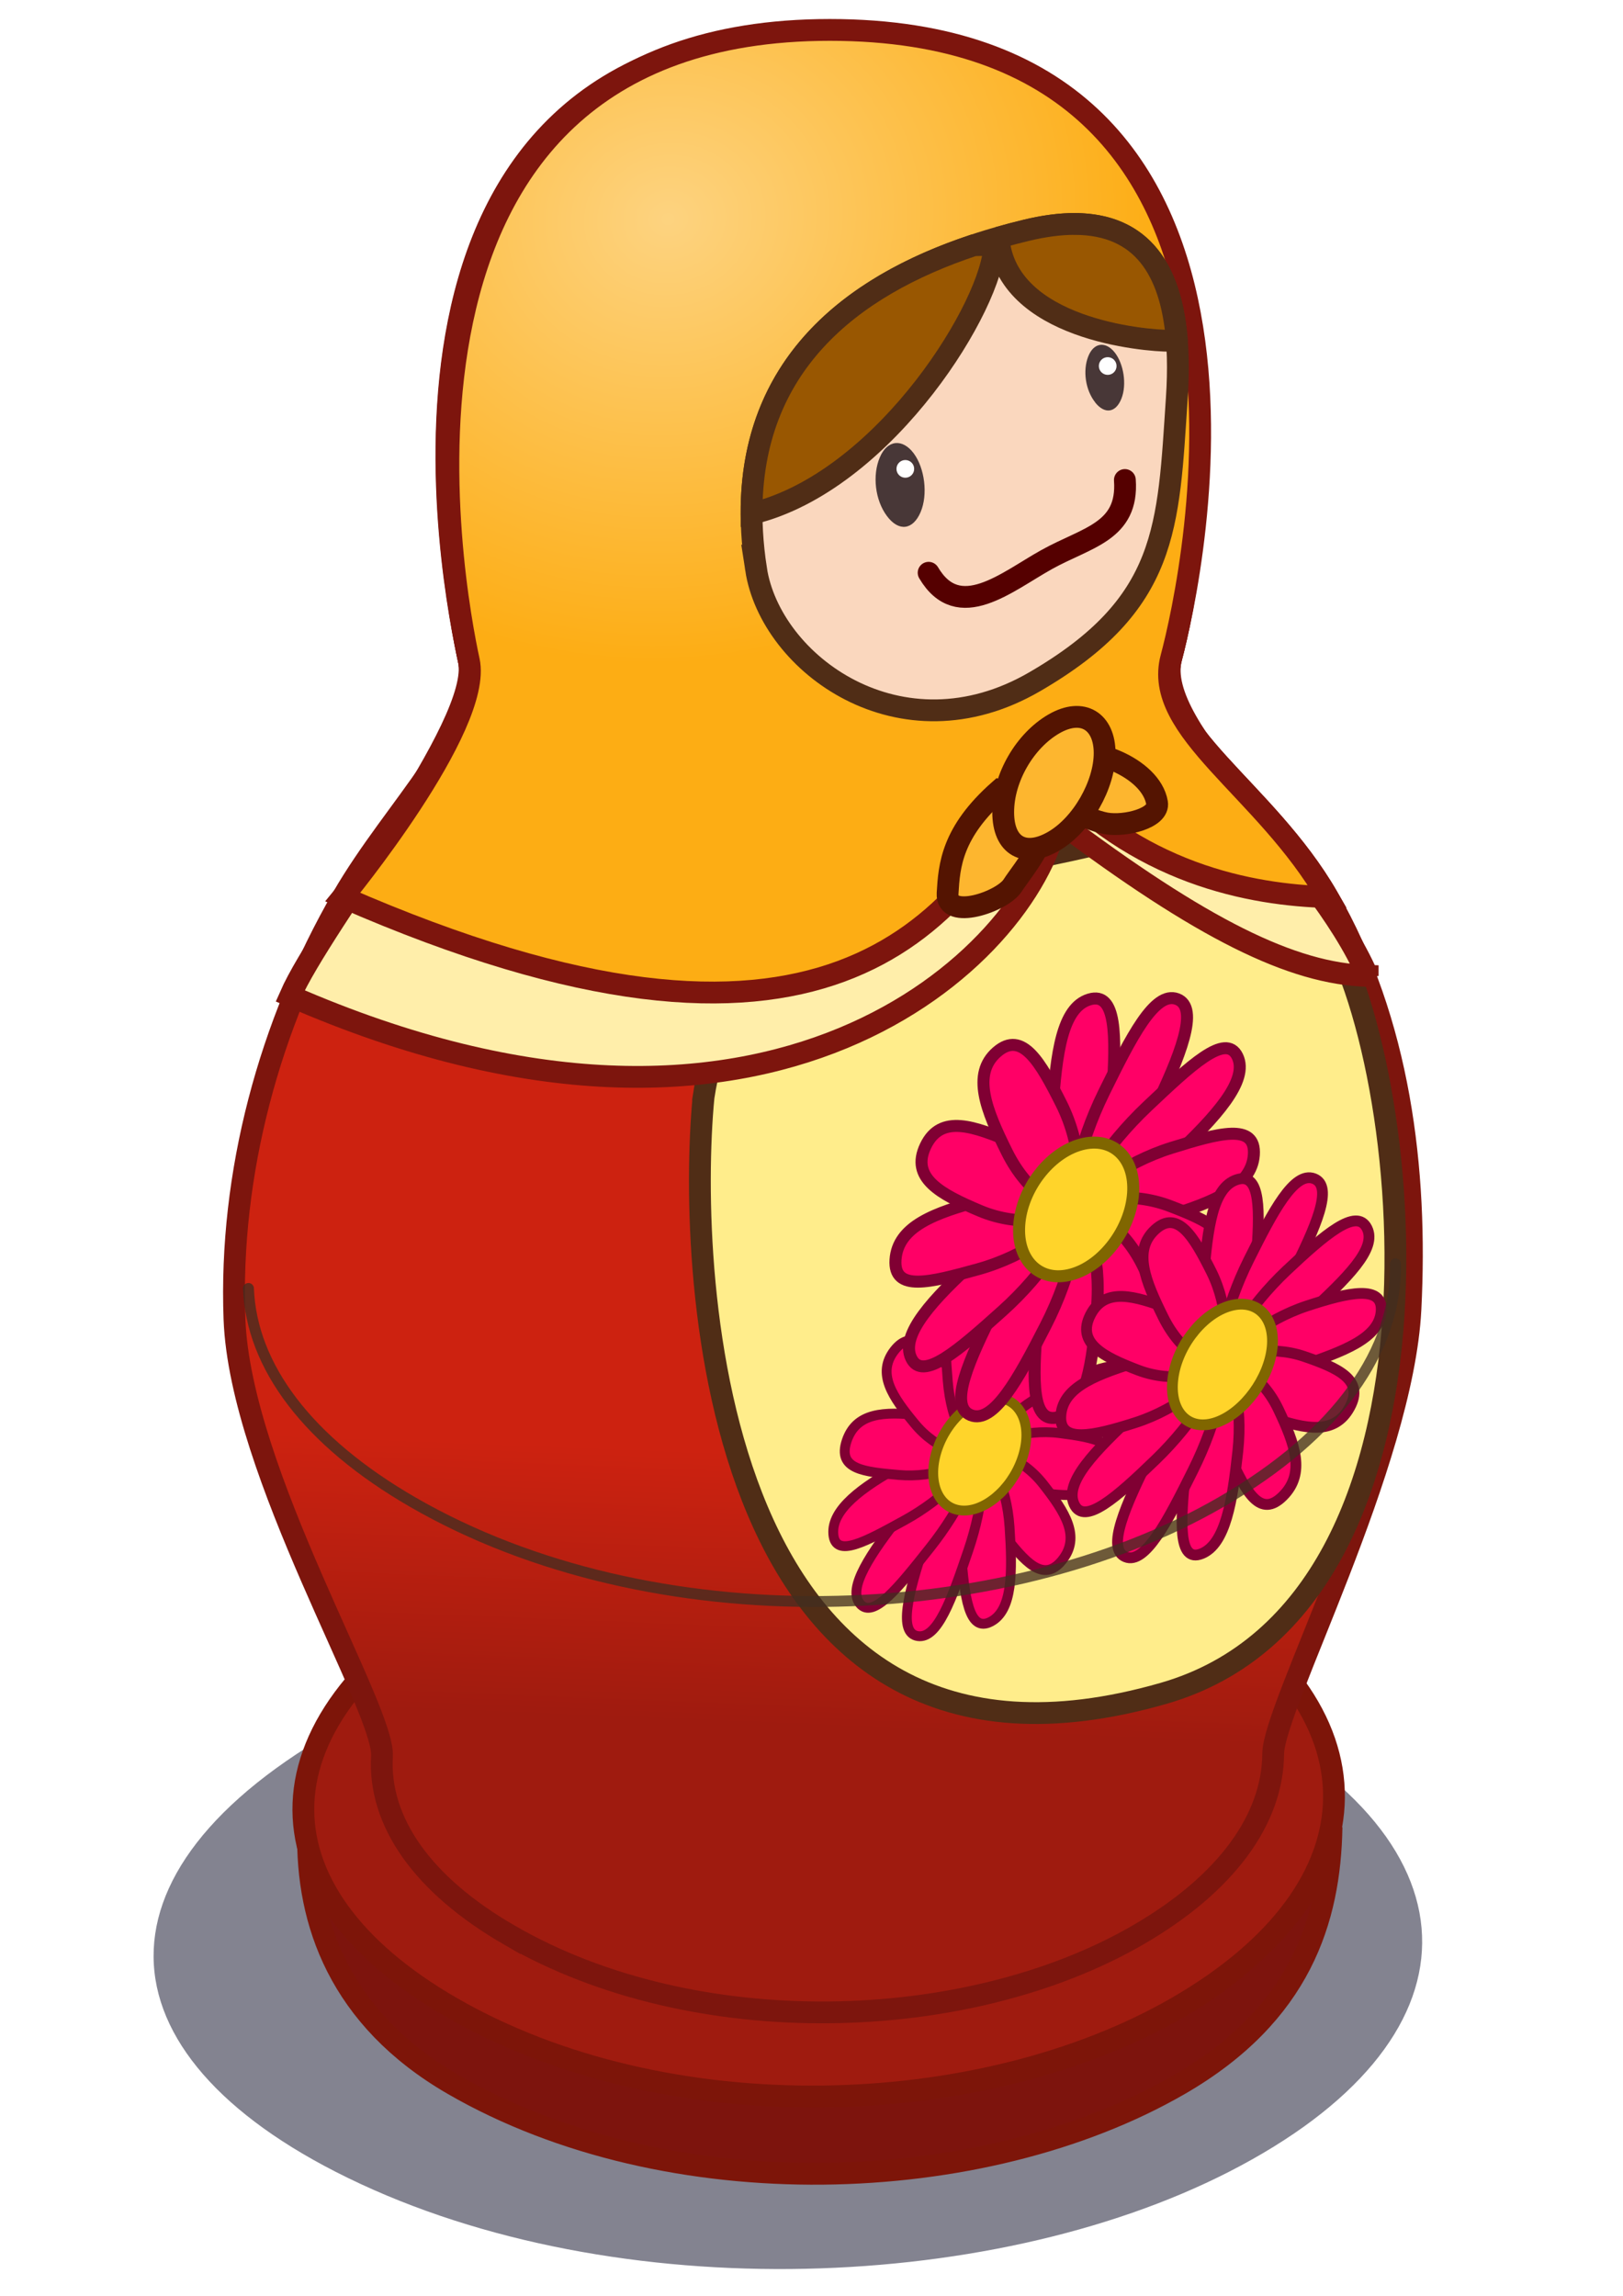 <?xml version="1.0" encoding="UTF-8" standalone="no"?>
<!-- Created with Inkscape (http://www.inkscape.org/) -->

<svg
   width="210mm"
   height="297mm"
   viewBox="0 0 210 297"
   version="1.1"
   id="svg24695"
   inkscape:version="1.2.2 (1:1.2.2+202305151914+b0a8486541)"
   sodipodi:docname="Matryoshka.svg"
   xmlns:inkscape="http://www.inkscape.org/namespaces/inkscape"
   xmlns:sodipodi="http://sodipodi.sourceforge.net/DTD/sodipodi-0.dtd"
   xmlns:xlink="http://www.w3.org/1999/xlink"
   xmlns="http://www.w3.org/2000/svg"
   xmlns:svg="http://www.w3.org/2000/svg">
  <sodipodi:namedview
     id="namedview24697"
     pagecolor="#ffffff"
     bordercolor="#999999"
     borderopacity="1"
     inkscape:showpageshadow="0"
     inkscape:pageopacity="0"
     inkscape:pagecheckerboard="0"
     inkscape:deskcolor="#d1d1d1"
     inkscape:document-units="mm"
     showgrid="false"
     inkscape:zoom="0.56945507"
     inkscape:cx="474.13749"
     inkscape:cy="546.13615"
     inkscape:window-width="2560"
     inkscape:window-height="1056"
     inkscape:window-x="0"
     inkscape:window-y="-6"
     inkscape:window-maximized="1"
     inkscape:current-layer="layer1" />
  <defs
     id="defs24692">
    <linearGradient
       inkscape:collect="always"
       id="linearGradient25591">
      <stop
         style="stop-color:#fdd380;stop-opacity:1;"
         offset="0"
         id="stop25587" />
      <stop
         style="stop-color:#fdad14;stop-opacity:1;"
         offset="1"
         id="stop25589" />
    </linearGradient>
    <linearGradient
       inkscape:collect="always"
       id="linearGradient25133">
      <stop
         style="stop-color:#9f1b0f;stop-opacity:1;"
         offset="0"
         id="stop25129" />
      <stop
         style="stop-color:#cd2210;stop-opacity:1;"
         offset="1"
         id="stop25131" />
    </linearGradient>
    <linearGradient
       inkscape:collect="always"
       xlink:href="#linearGradient25133"
       id="linearGradient25135"
       x1="82.947"
       y1="227.051"
       x2="84.198"
       y2="195.918"
       gradientUnits="userSpaceOnUse"
       gradientTransform="matrix(1.129,0,0,1.129,-13.331,-33.96)" />
    <radialGradient
       inkscape:collect="always"
       xlink:href="#linearGradient25591"
       id="radialGradient25593"
       cx="88.398"
       cy="53.93"
       fx="88.398"
       fy="53.93"
       r="58.538"
       gradientTransform="matrix(0.156,0.968,-1.074,0.173,130.583,-66.569)"
       gradientUnits="userSpaceOnUse" />
    <filter
       inkscape:collect="always"
       style="color-interpolation-filters:sRGB"
       id="filter25597"
       x="-0.023"
       y="-0.045"
       width="1.047"
       height="1.089">
      <feGaussianBlur
         inkscape:collect="always"
         stdDeviation="1.444"
         id="feGaussianBlur25599" />
    </filter>
  </defs>
  <g
     inkscape:label="Layer 1"
     inkscape:groupmode="layer"
     id="layer1">
    <path
       style="fill:#646475;fill-opacity:0.8;fill-rule:evenodd;stroke:none;stroke-width:2.965;stroke-linecap:round;stroke-miterlimit:3.6;stroke-dasharray:none;stroke-opacity:1;filter:url(#filter25597);stop-color:#000000"
       d="m 50.58,278.496 c 30.749,16.032 75.698,14.69 103.873,0 29.552,-15.408 30.307,-38.644 0,-54.446 -30.307,-15.802 -71.449,-14.888 -100.005,0 -32.969,17.189 -32.422,39.558 -3.868,54.446 z"
       id="path25595"
       sodipodi:nodetypes="sssss"
       transform="matrix(1.113,0,0,1.092,-12.878,-23.167)" />
    <path
       id="path4843"
       style="fill:#7d140d;fill-opacity:1;fill-rule:evenodd;stroke:#7d1509;stroke-width:2.821;stroke-linecap:round;stroke-miterlimit:3.6;stroke-dasharray:none;stroke-opacity:1;stop-color:#000000"
       d="m 172.285,236.402 c -1.933,8.058 -8.544,16.838 -19.695,23.276 -25.477,14.709 -66.12,16.053 -93.925,0 -10.308,-5.951 -16.878,-15.204 -18.796,-22.737 -0.247,11.637 3.997,24.189 18.796,32.733 27.805,16.053 68.448,14.709 93.925,0 15.74,-9.087 19.488,-21.397 19.695,-33.273 z"
       sodipodi:nodetypes="csscssc" />
    <path
       style="fill:#9f1b0f;fill-opacity:1;fill-rule:evenodd;stroke:#7d1509;stroke-width:2.821;stroke-linecap:round;stroke-miterlimit:3.6;stroke-dasharray:none;stroke-opacity:1;stop-color:#000000"
       d="m 58.378,259.676 c 27.805,16.053 68.45,14.709 93.927,0 26.722,-15.428 27.405,-38.695 0,-54.518 -27.405,-15.822 -64.608,-14.908 -90.429,0 -29.812,17.212 -29.318,39.61 -3.498,54.518 z"
       id="path4951"
       sodipodi:nodetypes="sssss" />
    <path
       style="fill:url(#linearGradient25135);fill-opacity:1;fill-rule:evenodd;stroke:#7d150d;stroke-width:2.821;stroke-linecap:round;stroke-miterlimit:3.6;stroke-dasharray:none;stroke-opacity:1;stop-color:#000000"
       d="m 65.939,250.354 c 24.05,13.885 59.205,12.723 81.242,0 11.576,-6.683 17.503,-15.068 17.557,-23.492 0.043,-6.033 16.741,-37.451 17.759,-57.478 0.92,-18.107 -1.391,-37.202 -10.702,-53.329 -8.116,-14.057 -22.755,-21.601 -20.243,-30.976 2.726,-10.174 17.492,-80.757 -45.133,-80.757 -62.625,0 -47.647,72.478 -45.751,81.153 1.861,8.515 -9.618,18.977 -16.317,30.581 -9.533,16.511 -14.711,35.816 -14.013,54.589 0.739,19.878 19.446,50.415 19.086,56.54 -0.495,8.436 5.197,16.635 16.515,23.17 z"
       id="path393"
       sodipodi:nodetypes="sssasszssass" />
    <path
       style="fill:#ffed8b;fill-opacity:1;fill-rule:evenodd;stroke:#502d16;stroke-width:2.821;stroke-linecap:round;stroke-miterlimit:3.6;stroke-dasharray:none;stroke-opacity:1;stop-color:#000000"
       d="m 91.024,141.978 c -2.169,22.903 1.011,93.915 59.529,77.084 40.719,-11.712 31.95,-85.117 20.093,-100.879 -8.78,-11.671 -11.676,-13.064 -28.21,-9.078 -21.351,5.148 -47.43,6.327 -51.413,32.872 z"
       id="path22099"
       sodipodi:nodetypes="csssc" />
    <path
       style="fill:#ffeeaa;fill-opacity:1;fill-rule:evenodd;stroke:#7d150d;stroke-width:2.821;stroke-linecap:round;stroke-miterlimit:3.6;stroke-dasharray:none;stroke-opacity:1;stop-color:#000000"
       d="m 176.965,126.249 c -6.886,-15.825 -27.925,-31.795 -25.413,-41.171 2.726,-10.174 17.492,-80.594 -45.133,-80.594 -62.625,0 -47.553,72.295 -45.751,80.99 1.71,8.249 -18.92,33.773 -23.122,43.359 62.128,27.149 95.461,-4.989 99.242,-22.719 18.746,14.099 30.439,19.865 40.177,20.134 z"
       id="path18464"
       sodipodi:nodetypes="cszsccc" />
    <path
       style="fill:url(#radialGradient25593);fill-opacity:1;fill-rule:evenodd;stroke:#7d150d;stroke-width:2.821;stroke-linecap:round;stroke-miterlimit:3.6;stroke-dasharray:none;stroke-opacity:1;stop-color:#000000"
       d="m 171.795,116.055 c -8.116,-14.057 -22.755,-21.601 -20.243,-30.976 2.726,-10.174 18.445,-81.209 -44.181,-81.209 -62.625,0 -48.599,72.93 -46.704,81.604 1.861,8.515 -16.317,30.581 -16.317,30.581 62.128,27.149 79.732,4.03 90.39,-16.78 12.183,13.899 27.315,16.51 37.054,16.78 z"
       id="path16699"
       sodipodi:nodetypes="cszsccc" />
    <path
       style="fill:#fad7be;fill-opacity:1;fill-rule:evenodd;stroke:#502d16;stroke-width:2.821;stroke-linecap:round;stroke-miterlimit:3.6;stroke-dasharray:none;stroke-opacity:1;stop-color:#000000"
       d="m 97.824,73.623 c 1.872,12.256 18.71,24.646 36.054,14.572 17.344,-10.074 17.273,-19.985 18.391,-36.722 0.973,-14.572 -2.938,-25.668 -19.471,-21.681 -21.351,5.148 -39.025,17.297 -34.973,43.832 z"
       id="path13093"
       sodipodi:nodetypes="szsss" />
    <path
       style="fill:#483737;fill-opacity:1;fill-rule:evenodd;stroke:none;stroke-width:2.821;stroke-linecap:round;stroke-miterlimit:3.6;stroke-dasharray:none;stroke-opacity:1;stop-color:#000000"
       d="m 114.769,66.769 c 1.537,2.053 3.361,1.787 4.344,-0.51 0.983,-2.296 0.529,-5.721 -0.896,-7.623 -1.424,-1.902 -3.388,-1.78 -4.374,0.524 -0.986,2.303 -0.634,5.526 0.926,7.609 z"
       id="path13440" />
    <path
       style="fill:#483737;fill-opacity:1;fill-rule:evenodd;stroke:none;stroke-width:2.821;stroke-linecap:round;stroke-miterlimit:3.6;stroke-dasharray:none;stroke-opacity:1;stop-color:#000000"
       d="m 141.702,52.063 c 1.254,1.578 2.68,1.327 3.401,-0.499 0.721,-1.826 0.286,-4.506 -0.871,-5.968 -1.162,-1.462 -2.702,-1.321 -3.424,0.51 -0.722,1.832 -0.373,4.355 0.904,5.955 z"
       id="path13442" />
    <path
       id="path13620"
       style="fill:#995701;fill-opacity:1;fill-rule:evenodd;stroke:#502d16;stroke-width:2.821;stroke-linecap:round;stroke-miterlimit:3.6;stroke-dasharray:none;stroke-opacity:1;stop-color:#000000"
       d="m 128.266,31.677 c -0.456,-0.002 -1.267,0.011 -2.276,0.053 -16.194,5.379 -28.814,15.706 -28.749,34.707 0.298,-0.064 0.603,-0.13 0.926,-0.221 C 114.876,61.554 128.504,39.306 128.651,31.692 c -0.075,-0.008 -0.202,-0.01 -0.386,-0.011 z" />
    <path
       id="path13626"
       style="fill:#995701;fill-opacity:1;fill-rule:evenodd;stroke:#502d16;stroke-width:2.821;stroke-linecap:round;stroke-miterlimit:3.6;stroke-dasharray:none;stroke-opacity:1;stop-color:#000000"
       d="m 139.045,28.972 c -1.847,-0.004 -3.924,0.26 -6.249,0.821 -1.109,0.268 -2.208,0.553 -3.295,0.86 -0.096,0.075 -0.197,0.155 -0.292,0.237 1.062,11.68 18.881,13.22 22.225,13.193 0.339,-0.003 0.605,-0.145 0.81,-0.402 -0.767,-8.62 -4.386,-14.691 -13.198,-14.708 z" />
    <path
       style="fill:none;fill-opacity:1;fill-rule:evenodd;stroke:#550000;stroke-width:2.821;stroke-linecap:round;stroke-miterlimit:3.6;stroke-dasharray:none;stroke-opacity:1;stop-color:#000000"
       d="m 120.154,74.096 c 3.88,6.567 10.06,1.196 15.271,-1.706 5.21,-2.902 10.601,-3.582 10.122,-10.295"
       id="path15339"
       sodipodi:nodetypes="czc" />
    <circle
       style="fill:#ffffff;fill-opacity:1;fill-rule:evenodd;stroke:none;stroke-width:2.821;stroke-linecap:round;stroke-miterlimit:3.6;stroke-dasharray:none;stroke-opacity:1;stop-color:#000000"
       id="path16453"
       cx="117.139"
       cy="60.657"
       r="1.145" />
    <circle
       style="fill:#ffffff;fill-opacity:1;fill-rule:evenodd;stroke:none;stroke-width:2.821;stroke-linecap:round;stroke-miterlimit:3.6;stroke-dasharray:none;stroke-opacity:1;stop-color:#000000"
       id="circle16576"
       cx="143.325"
       cy="47.351"
       r="1.145" />
    <path
       style="fill:#fdb62f;fill-opacity:1;fill-rule:evenodd;stroke:#541401;stroke-width:2.821;stroke-linecap:round;stroke-miterlimit:3.6;stroke-dasharray:none;stroke-opacity:1;stop-color:#000000"
       d="m 129.299,102.23 c -6.174,5.446 -6.479,9.765 -6.69,13.339 -0.211,3.574 7.085,1.065 8.416,-1.015 1.331,-2.08 6.213,-7.676 3.145,-9.744 -3.068,-2.068 -4.871,-2.58 -4.871,-2.58 z"
       id="path17723" />
    <path
       style="fill:#fdb62f;fill-opacity:1;fill-rule:evenodd;stroke:#541401;stroke-width:2.821;stroke-linecap:round;stroke-miterlimit:3.6;stroke-dasharray:none;stroke-opacity:1;stop-color:#000000"
       d="m 137.322,97.86 c 3.381,-1.673 11.59,1.326 12.387,5.992 0.339,1.986 -4.13,3.106 -6.609,2.664 -2.431,-0.433 -9.258,-3.436 -7.673,-6.779 1.585,-3.343 0.16,-2.481 1.896,-1.878 z"
       id="path17833"
       sodipodi:nodetypes="ssssss" />
    <path
       style="fill:#fdb62f;fill-opacity:1;fill-rule:evenodd;stroke:#541401;stroke-width:2.821;stroke-linecap:round;stroke-miterlimit:3.6;stroke-dasharray:none;stroke-opacity:1;stop-color:#000000"
       d="m 129.804,105.068 c 0,4.409 2.784,5.921 6.502,3.774 3.719,-2.147 6.622,-7.327 6.622,-11.411 0,-4.085 -2.829,-5.94 -6.558,-3.786 -3.73,2.153 -6.566,6.949 -6.566,11.424 z"
       id="path17391" />
    <g
       id="g24341"
       transform="matrix(5.82,0.643,-0.643,5.82,-2100.213,-775.934)">
      <g
         id="g24283"
         transform="matrix(0.773,0.278,-0.278,0.773,128.964,-86.678)">
        <path
           id="path24257"
           style="fill:#ff0066;fill-rule:evenodd;stroke:#800033;stroke-width:0.265;stroke-linecap:round;stroke-miterlimit:3.6;stop-color:#000000"
           d="m 392.186,126.031 c 0.145,1.318 -0.079,2.523 -0.307,2.599 -0.229,0.077 -0.699,-0.895 -0.849,-2.217 -0.148,-1.322 -0.223,-2.393 0.316,-2.568 0.539,-0.175 0.697,0.866 0.84,2.185 z"
           sodipodi:nodetypes="ssszs" />
        <path
           id="path24259"
           style="fill:#ff0066;fill-rule:evenodd;stroke:#800033;stroke-width:0.265;stroke-linecap:round;stroke-miterlimit:3.6;stop-color:#000000"
           d="m 393.097,126.515 c -0.333,1.305 -0.926,2.22 -1.143,2.119 -0.219,-0.102 -0.28,-1.318 0.056,-2.612 0.339,-1.296 0.656,-2.319 1.154,-2.099 0.498,0.221 0.269,1.286 -0.066,2.592 0,0 -1.1e-4,0 -1.1e-4,0 z"
           sodipodi:nodetypes="ssszs"
           inkscape:transform-center-y="-3.1021731"
           inkscape:transform-center-x="-1.8789919" />
        <path
           id="path24261"
           style="fill:#ff0066;fill-rule:evenodd;stroke:#800033;stroke-width:0.265;stroke-linecap:round;stroke-miterlimit:3.6;stop-color:#000000"
           d="m 393.684,127.629 c -0.716,0.94 -1.521,1.315 -1.668,1.064 -0.148,-0.252 0.217,-1.383 0.94,-2.314 0.724,-0.931 1.326,-1.647 1.656,-1.077 0.33,0.57 -0.211,1.387 -0.928,2.326 z"
           sodipodi:nodetypes="ssszs"
           inkscape:transform-center-y="-1.8789913"
           inkscape:transform-center-x="-3.1021752" />
        <path
           id="path24263"
           style="fill:#ff0066;fill-rule:evenodd;stroke:#800033;stroke-width:0.265;stroke-linecap:round;stroke-miterlimit:3.6;stop-color:#000000"
           d="m 393.8,129.086 c -0.912,0.303 -1.715,0.037 -1.753,-0.294 -0.039,-0.339 0.65,-1.081 1.566,-1.392 0.912,-0.31 1.638,-0.51 1.723,0.273 0.087,0.792 -0.625,1.111 -1.535,1.413 z"
           sodipodi:nodetypes="ssszs"
           inkscape:transform-center-y="2.057082e-06"
           inkscape:transform-center-x="-3.531265" />
        <path
           id="path24265"
           style="fill:#ff0066;fill-rule:evenodd;stroke:#800033;stroke-width:0.265;stroke-linecap:round;stroke-miterlimit:3.6;stop-color:#000000"
           d="m 393.419,130.486 c -0.874,-0.431 -1.46,-1.254 -1.379,-1.582 0.081,-0.329 0.911,-0.495 1.777,-0.08 0.862,0.416 1.54,0.824 1.363,1.613 -0.175,0.789 -0.888,0.482 -1.761,0.049 z"
           sodipodi:nodetypes="ssszs"
           inkscape:transform-center-y="1.878994"
           inkscape:transform-center-x="-3.1021778" />
        <path
           id="path24267"
           style="fill:#ff0066;fill-rule:evenodd;stroke:#800033;stroke-width:0.265;stroke-linecap:round;stroke-miterlimit:3.6;stop-color:#000000"
           d="m 392.64,131.437 c -0.608,-1.036 -0.823,-2.204 -0.644,-2.439 0.179,-0.234 0.927,0.231 1.523,1.266 0.595,1.035 1.059,1.964 0.663,2.504 -0.393,0.536 -0.935,-0.296 -1.541,-1.331 z"
           sodipodi:nodetypes="ssszs"
           inkscape:transform-center-y="3.1021769"
           inkscape:transform-center-x="-1.8789922" />
        <path
           id="path24269"
           style="fill:#ff0066;fill-rule:evenodd;stroke:#800033;stroke-width:0.265;stroke-linecap:round;stroke-miterlimit:3.6;stop-color:#000000"
           d="m 391.666,131.693 c -0.183,-1.362 0.034,-2.566 0.262,-2.643 0.229,-0.077 0.695,0.898 0.869,2.266 0.177,1.373 0.304,2.502 -0.207,2.663 -0.517,0.163 -0.739,-0.924 -0.924,-2.286 z"
           sodipodi:nodetypes="ssszs"
           inkscape:transform-center-y="3.5312671" />
        <path
           id="path24271"
           style="fill:#ff0066;fill-rule:evenodd;stroke:#800033;stroke-width:0.265;stroke-linecap:round;stroke-miterlimit:3.6;stop-color:#000000"
           d="m 390.757,131.202 c 0.289,-1.343 0.878,-2.256 1.096,-2.155 0.22,0.102 0.28,1.321 -0.014,2.657 -0.291,1.335 -0.527,2.395 -1.025,2.179 -0.498,-0.216 -0.345,-1.334 -0.057,-2.681 0,0 -10e-6,0 -10e-6,0 z"
           sodipodi:nodetypes="ssszs"
           inkscape:transform-center-y="3.1021766"
           inkscape:transform-center-x="1.8789934" />
        <path
           id="path24273"
           style="fill:#ff0066;fill-rule:evenodd;stroke:#800033;stroke-width:0.265;stroke-linecap:round;stroke-miterlimit:3.6;stop-color:#000000"
           d="m 390.154,130.081 c 0.679,-0.97 1.489,-1.346 1.638,-1.094 0.148,0.252 -0.212,1.386 -0.892,2.351 -0.677,0.961 -1.218,1.747 -1.556,1.179 -0.342,-0.575 0.134,-1.47 0.81,-2.436 z"
           sodipodi:nodetypes="ssszs"
           inkscape:transform-center-y="1.8789906"
           inkscape:transform-center-x="3.1021795" />
        <path
           id="path24275"
           style="fill:#ff0066;fill-rule:evenodd;stroke:#800033;stroke-width:0.265;stroke-linecap:round;stroke-miterlimit:3.6;stop-color:#000000"
           d="m 390.016,128.624 c 0.899,-0.328 1.705,-0.067 1.744,0.264 0.04,0.339 -0.646,1.083 -1.531,1.422 -0.888,0.341 -1.556,0.596 -1.666,-0.201 -0.11,-0.804 0.551,-1.156 1.453,-1.485 z"
           sodipodi:nodetypes="ssszs"
           inkscape:transform-center-y="2.0512762e-06"
           inkscape:transform-center-x="3.53127" />
        <path
           id="path24277"
           style="fill:#ff0066;fill-rule:evenodd;stroke:#800033;stroke-width:0.265;stroke-linecap:round;stroke-miterlimit:3.6;stop-color:#000000"
           d="m 390.392,127.237 c 0.869,0.395 1.456,1.208 1.375,1.54 -0.08,0.327 -0.91,0.496 -1.764,0.108 -0.853,-0.385 -1.52,-0.758 -1.357,-1.532 0.163,-0.768 0.875,-0.51 1.746,-0.116 z"
           sodipodi:nodetypes="ssszs"
           inkscape:transform-center-y="-1.878995"
           inkscape:transform-center-x="3.1021792" />
        <path
           id="path24279"
           style="fill:#ff0066;fill-rule:evenodd;stroke:#800033;stroke-width:0.265;stroke-linecap:round;stroke-miterlimit:3.6;stop-color:#000000"
           d="m 391.191,126.293 c 0.589,0.988 0.799,2.154 0.62,2.389 -0.18,0.235 -0.928,-0.231 -1.519,-1.226 -0.591,-0.993 -1.045,-1.848 -0.629,-2.379 0.418,-0.532 0.939,0.228 1.528,1.215 z"
           sodipodi:nodetypes="ssszs"
           inkscape:transform-center-y="-3.1021821"
           inkscape:transform-center-x="1.8789922" />
        <path
           id="circle24281"
           d="m 393.015,128.482 c 0.1,0.883 -0.301,1.761 -0.895,1.96 -0.596,0.199 -1.164,-0.348 -1.272,-1.228 -0.107,-0.883 0.294,-1.75 0.9,-1.952 0.604,-0.201 1.168,0.341 1.267,1.22 z"
           style="fill:#ffd42a;fill-opacity:1;fill-rule:evenodd;stroke:#806600;stroke-width:0.265;stroke-linecap:round;stroke-miterlimit:3.6;stroke-dasharray:none;stroke-opacity:1;stop-color:#000000" />
      </g>
      <g
         id="g24311"
         transform="translate(5.749,-4.049)">
        <path
           id="path24285"
           style="fill:#ff0066;fill-rule:evenodd;stroke:#800033;stroke-width:0.265;stroke-linecap:round;stroke-miterlimit:3.6;stop-color:#000000"
           d="m 392.398,117.668 c 0.055,1.234 -0.289,2.368 -0.546,2.469 -0.256,0.101 -0.681,-0.732 -0.731,-1.958 -0.051,-1.228 -0.04,-2.251 0.543,-2.499 0.58,-0.247 0.678,0.748 0.733,1.989 z"
           sodipodi:nodetypes="ssszs" />
        <path
           id="path24287"
           style="fill:#ff0066;fill-rule:evenodd;stroke:#800033;stroke-width:0.265;stroke-linecap:round;stroke-miterlimit:3.6;stop-color:#000000"
           d="m 393.34,117.992 c -0.454,1.287 -1.179,2.203 -1.406,2.139 -0.232,-0.065 -0.182,-1.173 0.277,-2.446 0.461,-1.272 0.863,-2.356 1.379,-2.226 0.519,0.132 0.207,1.249 -0.249,2.533 z"
           sodipodi:nodetypes="ssszs"
           inkscape:transform-center-y="-3.1021731"
           inkscape:transform-center-x="-1.8789919" />
        <path
           id="path24289"
           style="fill:#ff0066;fill-rule:evenodd;stroke:#800033;stroke-width:0.265;stroke-linecap:round;stroke-miterlimit:3.6;stop-color:#000000"
           d="m 393.884,118.942 c -0.841,0.99 -1.751,1.446 -1.889,1.235 -0.138,-0.212 0.36,-1.297 1.203,-2.291 0.845,-0.994 1.538,-1.819 1.856,-1.315 0.315,0.501 -0.328,1.384 -1.17,2.372 z"
           sodipodi:nodetypes="ssszs"
           inkscape:transform-center-y="-1.8789913"
           inkscape:transform-center-x="-3.1021752" />
        <path
           id="path24291"
           style="fill:#ff0066;fill-rule:evenodd;stroke:#800033;stroke-width:0.265;stroke-linecap:round;stroke-miterlimit:3.6;stop-color:#000000"
           d="m 393.885,120.26 c -1.005,0.433 -1.853,0.306 -1.864,0.003 -0.011,-0.302 0.804,-1.085 1.805,-1.523 1,-0.437 1.8,-0.761 1.828,-0.044 0.027,0.704 -0.767,1.132 -1.769,1.564 z"
           sodipodi:nodetypes="ssszs"
           inkscape:transform-center-y="2.057082e-06"
           inkscape:transform-center-x="-3.531265" />
        <path
           id="path24293"
           style="fill:#ff0066;fill-rule:evenodd;stroke:#800033;stroke-width:0.265;stroke-linecap:round;stroke-miterlimit:3.6;stop-color:#000000"
           d="m 393.341,121.593 c -0.897,-0.235 -1.456,-0.914 -1.339,-1.227 0.117,-0.312 1.033,-0.577 1.923,-0.348 0.886,0.23 1.576,0.459 1.306,1.19 -0.269,0.73 -1,0.619 -1.891,0.385 z"
           sodipodi:nodetypes="ssszs"
           inkscape:transform-center-y="1.878994"
           inkscape:transform-center-x="-3.1021778" />
        <path
           id="path24295"
           style="fill:#ff0066;fill-rule:evenodd;stroke:#800033;stroke-width:0.265;stroke-linecap:round;stroke-miterlimit:3.6;stop-color:#000000"
           d="m 392.397,122.587 c -0.543,-0.842 -0.666,-1.888 -0.45,-2.127 0.215,-0.238 0.986,0.087 1.524,0.916 0.534,0.829 0.92,1.541 0.426,2.113 -0.494,0.573 -0.96,-0.06 -1.5,-0.902 z"
           sodipodi:nodetypes="ssszs"
           inkscape:transform-center-y="3.1021769"
           inkscape:transform-center-x="-1.8789922" />
        <path
           id="path24297"
           style="fill:#ff0066;fill-rule:evenodd;stroke:#800033;stroke-width:0.265;stroke-linecap:round;stroke-miterlimit:3.6;stop-color:#000000"
           d="m 391.305,122.967 c -0.04,-1.217 0.307,-2.35 0.563,-2.451 0.255,-0.101 0.677,0.727 0.713,1.935 0.036,1.206 0.011,2.229 -0.575,2.473 -0.588,0.245 -0.661,-0.742 -0.701,-1.957 z"
           sodipodi:nodetypes="ssszs"
           inkscape:transform-center-y="3.5312671" />
        <path
           id="path24299"
           style="fill:#ff0066;fill-rule:evenodd;stroke:#800033;stroke-width:0.265;stroke-linecap:round;stroke-miterlimit:3.6;stop-color:#000000"
           d="m 390.36,122.632 c 0.473,-1.26 1.2,-2.173 1.427,-2.109 0.229,0.065 0.185,1.172 -0.293,2.429 -0.476,1.259 -0.908,2.287 -1.426,2.144 -0.518,-0.143 -0.179,-1.2 0.292,-2.463 z"
           sodipodi:nodetypes="ssszs"
           inkscape:transform-center-y="3.1021766"
           inkscape:transform-center-x="1.8789934" />
        <path
           id="path24301"
           style="fill:#ff0066;fill-rule:evenodd;stroke:#800033;stroke-width:0.265;stroke-linecap:round;stroke-miterlimit:3.6;stop-color:#000000"
           d="m 389.814,121.671 c 0.858,-0.963 1.772,-1.407 1.91,-1.195 0.138,0.212 -0.358,1.3 -1.223,2.264 -0.862,0.964 -1.572,1.742 -1.878,1.252 -0.308,-0.492 0.338,-1.361 1.19,-2.321 z"
           sodipodi:nodetypes="ssszs"
           inkscape:transform-center-y="1.8789906"
           inkscape:transform-center-x="3.1021795" />
        <path
           id="path24303"
           style="fill:#ff0066;fill-rule:evenodd;stroke:#800033;stroke-width:0.265;stroke-linecap:round;stroke-miterlimit:3.6;stop-color:#000000"
           d="m 389.81,120.344 c 1.025,-0.394 1.878,-0.251 1.889,0.046 0.012,0.309 -0.804,1.077 -1.827,1.485 -1.025,0.409 -1.802,0.708 -1.834,-0.008 -0.033,-0.738 0.742,-1.127 1.771,-1.523 z"
           sodipodi:nodetypes="ssszs"
           inkscape:transform-center-y="2.0512762e-06"
           inkscape:transform-center-x="3.53127" />
        <path
           id="path24305"
           style="fill:#ff0066;fill-rule:evenodd;stroke:#800033;stroke-width:0.265;stroke-linecap:round;stroke-miterlimit:3.6;stop-color:#000000"
           d="m 390.355,119.019 c 0.915,0.279 1.481,0.954 1.362,1.267 -0.118,0.313 -1.037,0.572 -1.947,0.3 -0.909,-0.27 -1.607,-0.553 -1.347,-1.294 0.259,-0.738 1.013,-0.552 1.933,-0.274 z"
           sodipodi:nodetypes="ssszs"
           inkscape:transform-center-y="-1.878995"
           inkscape:transform-center-x="3.1021792" />
        <path
           id="path24307"
           style="fill:#ff0066;fill-rule:evenodd;stroke:#800033;stroke-width:0.265;stroke-linecap:round;stroke-miterlimit:3.6;stop-color:#000000"
           d="m 391.306,118.046 c 0.556,0.864 0.685,1.907 0.468,2.147 -0.216,0.239 -0.992,-0.092 -1.549,-0.96 -0.56,-0.869 -0.967,-1.631 -0.464,-2.175 0.502,-0.543 0.985,0.123 1.545,0.988 z"
           sodipodi:nodetypes="ssszs"
           inkscape:transform-center-y="-3.1021821"
           inkscape:transform-center-x="1.8789922" />
        <path
           id="circle24309"
           d="m 393.095,119.837 c 0.03,0.793 -0.484,1.657 -1.155,1.924 -0.671,0.268 -1.238,-0.165 -1.269,-0.962 -0.032,-0.797 0.489,-1.649 1.159,-1.914 0.669,-0.264 1.235,0.156 1.265,0.952 z"
           style="fill:#ffd42a;fill-opacity:1;fill-rule:evenodd;stroke:#806600;stroke-width:0.265;stroke-linecap:round;stroke-miterlimit:3.6;stroke-dasharray:none;stroke-opacity:1;stop-color:#000000" />
      </g>
      <g
         id="g24339"
         transform="matrix(0.9,0,0,0.9,53.481,13.974)">
        <path
           id="path24313"
           style="fill:#ff0066;fill-rule:evenodd;stroke:#800033;stroke-width:0.265;stroke-linecap:round;stroke-miterlimit:3.6;stop-color:#000000"
           d="m 386.919,114.41 c 0.033,1.191 -0.321,2.335 -0.568,2.451 -0.247,0.115 -0.633,-0.69 -0.667,-1.891 -0.033,-1.199 -0.024,-2.204 0.547,-2.463 0.569,-0.259 0.654,0.708 0.688,1.904 z"
           sodipodi:nodetypes="ssszs" />
        <path
           id="path24315"
           style="fill:#ff0066;fill-rule:evenodd;stroke:#800033;stroke-width:0.265;stroke-linecap:round;stroke-miterlimit:3.6;stop-color:#000000"
           d="m 387.823,114.691 c -0.465,1.251 -1.181,2.208 -1.395,2.159 -0.217,-0.051 -0.152,-1.157 0.31,-2.417 0.464,-1.26 0.869,-2.288 1.373,-2.159 0.506,0.13 0.179,1.168 -0.288,2.417 z"
           sodipodi:nodetypes="ssszs"
           inkscape:transform-center-y="-3.1021731"
           inkscape:transform-center-x="-1.8789919" />
        <path
           id="path24317"
           style="fill:#ff0066;fill-rule:evenodd;stroke:#800033;stroke-width:0.265;stroke-linecap:round;stroke-miterlimit:3.6;stop-color:#000000"
           d="m 388.332,115.594 c -0.847,0.984 -1.717,1.504 -1.846,1.299 -0.127,-0.202 0.367,-1.317 1.202,-2.3 0.84,-0.986 1.537,-1.732 1.849,-1.255 0.311,0.476 -0.355,1.272 -1.205,2.256 z"
           sodipodi:nodetypes="ssszs"
           inkscape:transform-center-y="-1.8789913"
           inkscape:transform-center-x="-3.1021752" />
        <path
           id="path24319"
           style="fill:#ff0066;fill-rule:evenodd;stroke:#800033;stroke-width:0.265;stroke-linecap:round;stroke-miterlimit:3.6;stop-color:#000000"
           d="m 388.299,116.877 c -0.985,0.464 -1.786,0.409 -1.791,0.1 -0.004,-0.298 0.787,-1.127 1.771,-1.576 0.982,-0.448 1.819,-0.737 1.83,-0.057 0.011,0.661 -0.829,1.071 -1.811,1.533 0,0 0,-1e-5 0,-1e-5 z"
           sodipodi:nodetypes="ssszs"
           inkscape:transform-center-y="2.057082e-06"
           inkscape:transform-center-x="-3.531265" />
        <path
           id="path24321"
           style="fill:#ff0066;fill-rule:evenodd;stroke:#800033;stroke-width:0.265;stroke-linecap:round;stroke-miterlimit:3.6;stop-color:#000000"
           d="m 387.736,118.224 c -0.849,-0.181 -1.366,-0.826 -1.247,-1.144 0.119,-0.318 0.995,-0.632 1.856,-0.442 0.861,0.191 1.55,0.408 1.253,1.124 -0.297,0.72 -1.014,0.643 -1.862,0.461 z"
           sodipodi:nodetypes="ssszs"
           inkscape:transform-center-y="1.878994"
           inkscape:transform-center-x="-3.1021778" />
        <path
           id="path24323"
           style="fill:#ff0066;fill-rule:evenodd;stroke:#800033;stroke-width:0.265;stroke-linecap:round;stroke-miterlimit:3.6;stop-color:#000000"
           d="m 386.81,119.287 c -0.494,-0.82 -0.586,-1.862 -0.377,-2.11 0.209,-0.249 0.94,0.028 1.433,0.824 0.493,0.8 0.837,1.483 0.346,2.099 -0.492,0.617 -0.91,0.011 -1.402,-0.812 z"
           sodipodi:nodetypes="ssszs"
           inkscape:transform-center-y="3.1021769"
           inkscape:transform-center-x="-1.8789922" />
        <path
           id="path24325"
           style="fill:#ff0066;fill-rule:evenodd;stroke:#800033;stroke-width:0.265;stroke-linecap:round;stroke-miterlimit:3.6;stop-color:#000000"
           d="m 385.765,119.747 c -0.009,-1.245 0.345,-2.393 0.592,-2.509 0.247,-0.116 0.628,0.681 0.631,1.899 0.003,1.216 -0.048,2.29 -0.606,2.59 -0.561,0.302 -0.608,-0.739 -0.617,-1.981 z"
           sodipodi:nodetypes="ssszs"
           inkscape:transform-center-y="3.5312671" />
        <path
           id="path24327"
           style="fill:#ff0066;fill-rule:evenodd;stroke:#800033;stroke-width:0.265;stroke-linecap:round;stroke-miterlimit:3.6;stop-color:#000000"
           d="m 384.869,119.454 c 0.483,-1.303 1.196,-2.255 1.41,-2.205 0.217,0.051 0.149,1.153 -0.335,2.471 -0.482,1.318 -0.915,2.431 -1.41,2.292 -0.501,-0.14 -0.144,-1.256 0.335,-2.558 z"
           sodipodi:nodetypes="ssszs"
           inkscape:transform-center-y="3.1021766"
           inkscape:transform-center-x="1.8789934" />
        <path
           id="path24329"
           style="fill:#ff0066;fill-rule:evenodd;stroke:#800033;stroke-width:0.265;stroke-linecap:round;stroke-miterlimit:3.6;stop-color:#000000"
           d="m 384.362,118.504 c 0.856,-0.998 1.734,-1.499 1.86,-1.298 0.125,0.2 -0.364,1.325 -1.218,2.352 -0.852,1.027 -1.566,1.816 -1.869,1.305 -0.304,-0.511 0.372,-1.359 1.227,-2.359 z"
           sodipodi:nodetypes="ssszs"
           inkscape:transform-center-y="1.8789906"
           inkscape:transform-center-x="3.1021795" />
        <path
           id="path24331"
           style="fill:#ff0066;fill-rule:evenodd;stroke:#800033;stroke-width:0.265;stroke-linecap:round;stroke-miterlimit:3.6;stop-color:#000000"
           d="m 384.384,117.18 c 1.003,-0.437 1.811,-0.358 1.815,-0.058 0.004,0.301 -0.785,1.138 -1.785,1.585 -1.001,0.447 -1.824,0.729 -1.842,0.015 -0.018,-0.714 0.807,-1.104 1.812,-1.541 z"
           sodipodi:nodetypes="ssszs"
           inkscape:transform-center-y="2.0512762e-06"
           inkscape:transform-center-x="3.53127" />
        <path
           id="path24333"
           style="fill:#ff0066;fill-rule:evenodd;stroke:#800033;stroke-width:0.265;stroke-linecap:round;stroke-miterlimit:3.6;stop-color:#000000"
           d="m 384.935,115.84 c 0.88,0.223 1.403,0.858 1.284,1.177 -0.119,0.319 -0.997,0.634 -1.879,0.405 -0.886,-0.229 -1.592,-0.493 -1.317,-1.22 0.276,-0.726 1.028,-0.585 1.912,-0.362 z"
           sodipodi:nodetypes="ssszs"
           inkscape:transform-center-y="-1.878995"
           inkscape:transform-center-x="3.1021792" />
        <path
           id="path24335"
           style="fill:#ff0066;fill-rule:evenodd;stroke:#800033;stroke-width:0.265;stroke-linecap:round;stroke-miterlimit:3.6;stop-color:#000000"
           d="m 385.863,114.83 c 0.523,0.816 0.624,1.84 0.411,2.092 -0.212,0.251 -0.941,-0.035 -1.469,-0.863 -0.53,-0.828 -0.927,-1.546 -0.435,-2.11 0.492,-0.563 0.965,0.062 1.493,0.881 z"
           sodipodi:nodetypes="ssszs"
           inkscape:transform-center-y="-3.1021821"
           inkscape:transform-center-x="1.8789922" />
        <path
           id="circle24337"
           d="m 387.546,116.497 c 0.01,0.772 -0.507,1.672 -1.149,1.984 -0.642,0.312 -1.175,-0.093 -1.189,-0.892 -0.014,-0.795 0.5,-1.668 1.145,-1.963 0.644,-0.295 1.182,0.094 1.193,0.871 z"
           style="fill:#ffd42a;fill-opacity:1;fill-rule:evenodd;stroke:#806600;stroke-width:0.265;stroke-linecap:round;stroke-miterlimit:3.6;stroke-dasharray:none;stroke-opacity:1;stop-color:#000000" />
      </g>
    </g>
    <path
       style="fill:none;fill-opacity:1;fill-rule:evenodd;stroke:#422d20;stroke-width:1.411;stroke-linecap:round;stroke-miterlimit:3.6;stroke-dasharray:none;stroke-opacity:0.763;stop-color:#000000"
       d="m 32.148,166.681 c 0.39,10.088 7.677,19.804 21.274,27.654 30.947,17.867 76.185,16.372 104.542,0 15.175,-8.761 22.805,-19.793 22.588,-30.838"
       id="path9494"
       sodipodi:nodetypes="cssc" />
  </g>
</svg>
